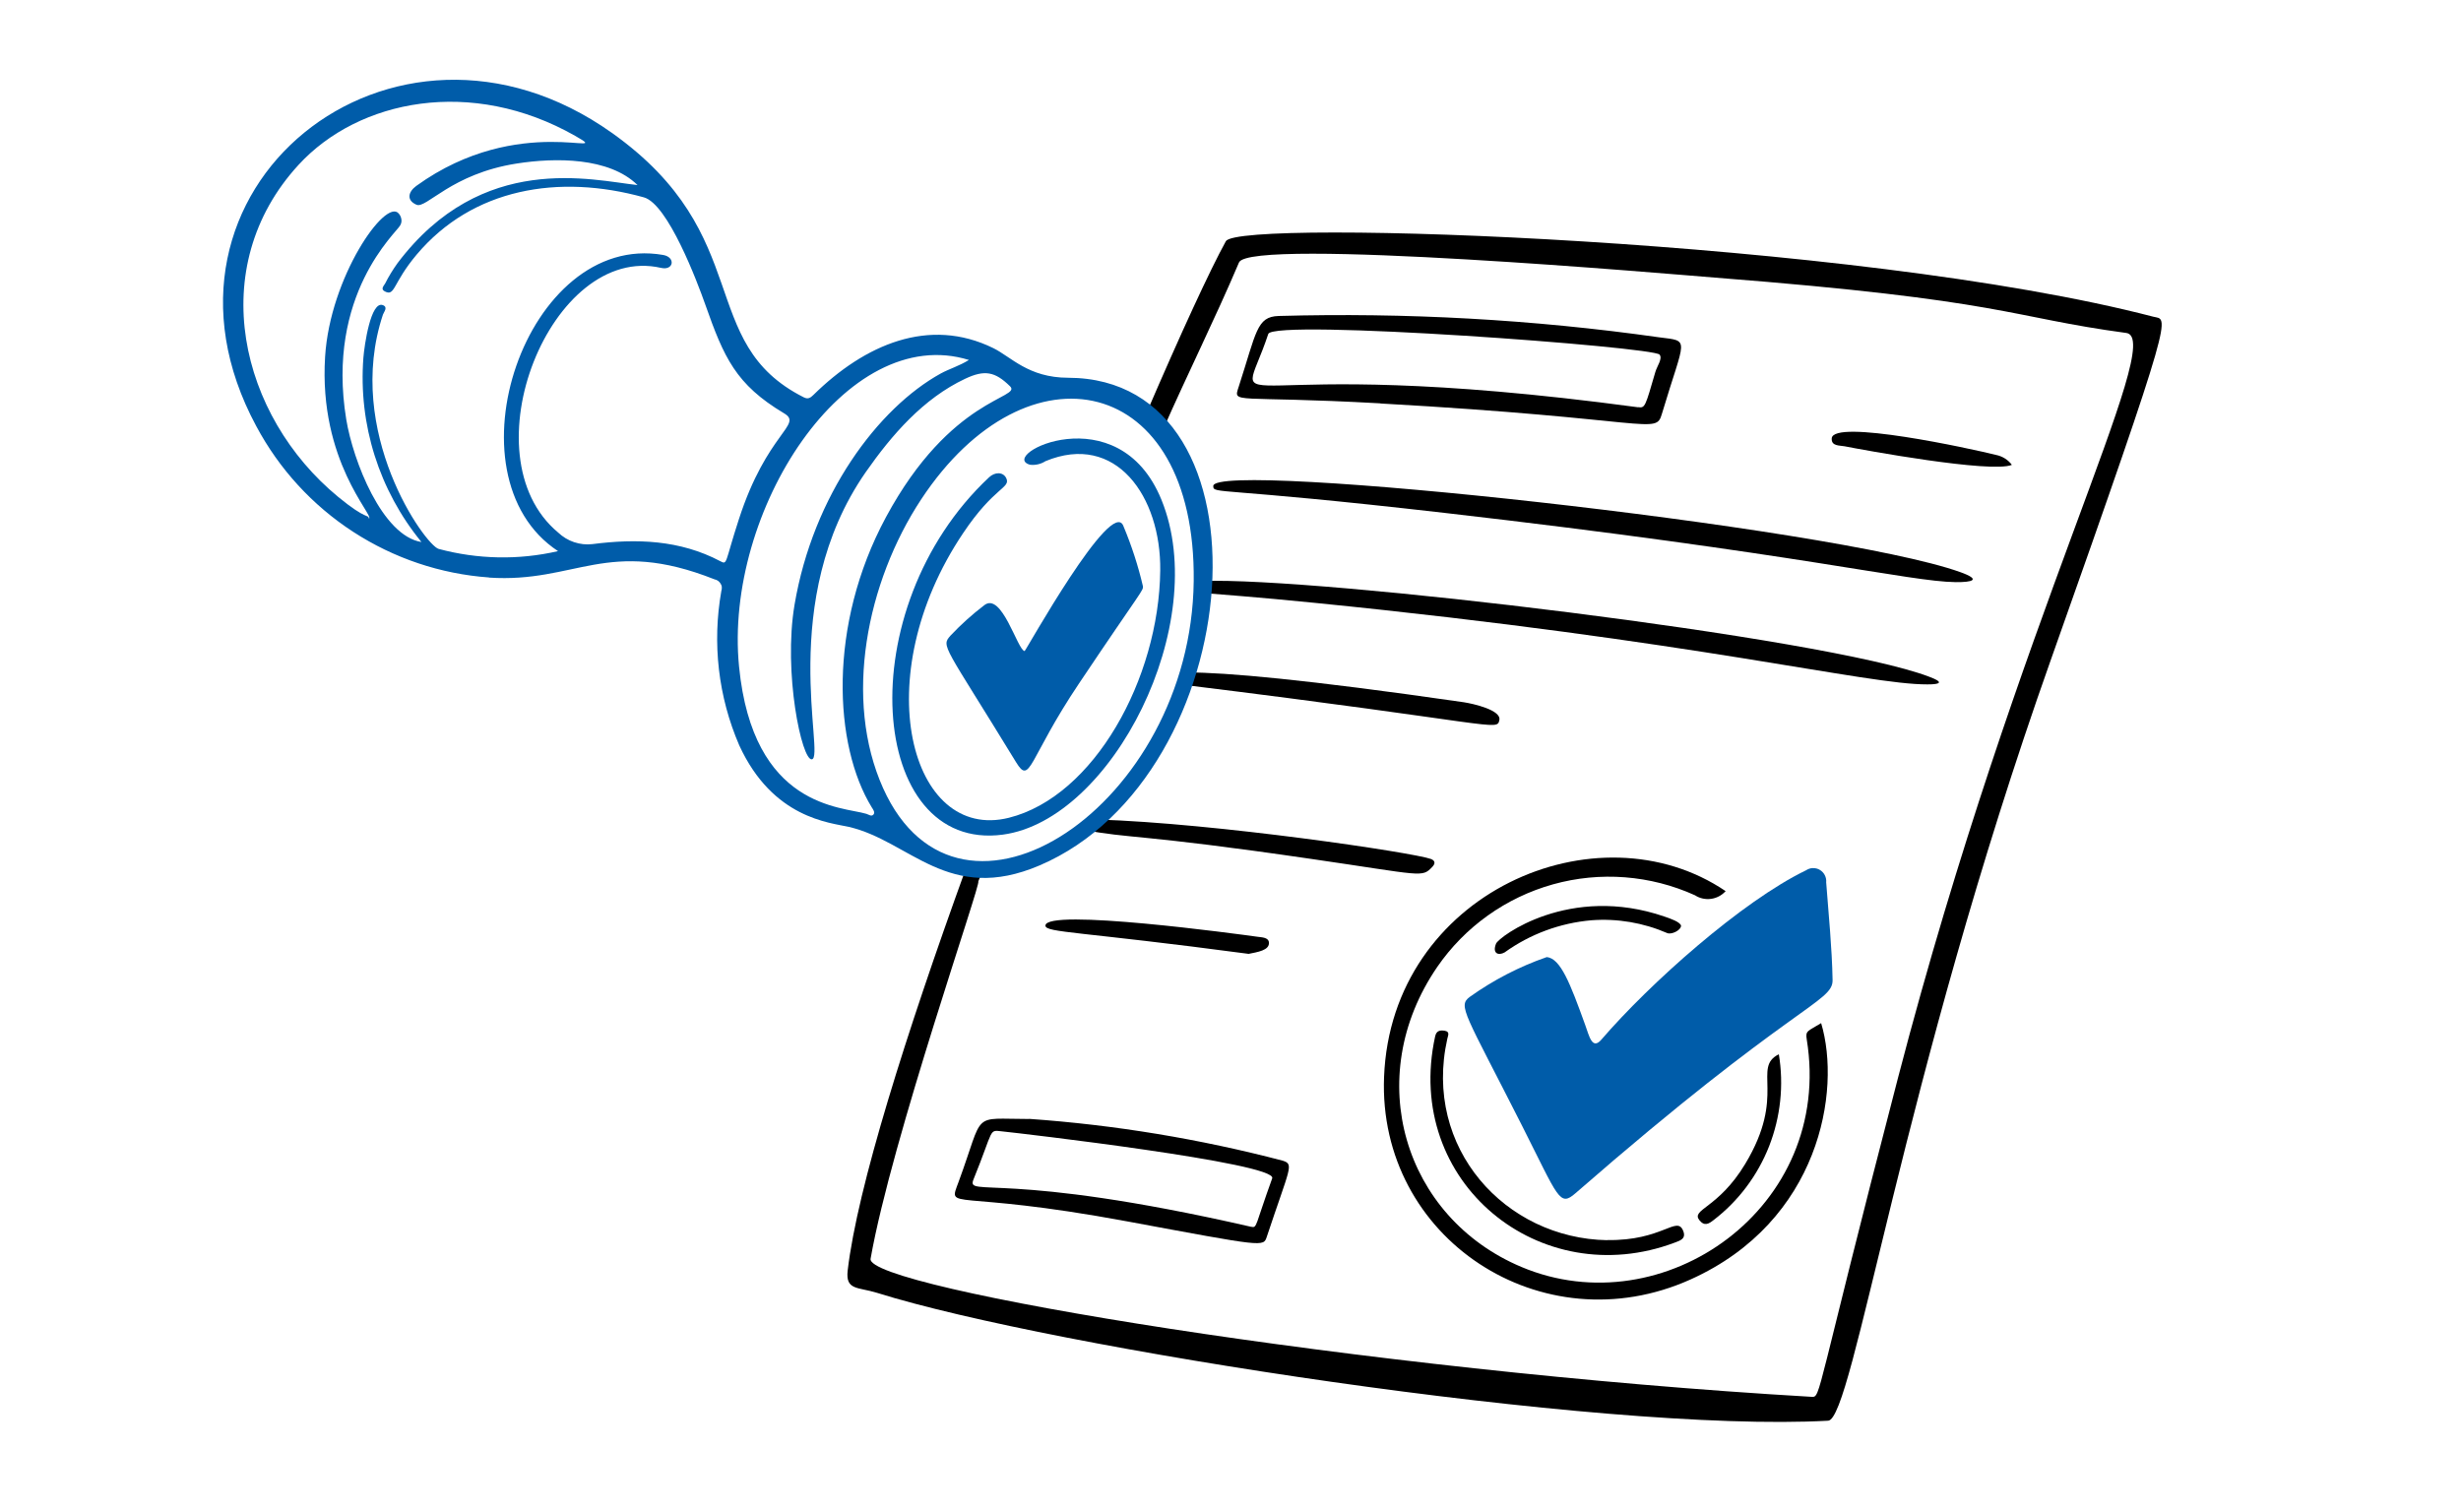 <?xml version="1.0" encoding="UTF-8" standalone="no"?>
<!DOCTYPE svg PUBLIC "-//W3C//DTD SVG 1.1//EN" "http://www.w3.org/Graphics/SVG/1.1/DTD/svg11.dtd">
<svg width="100%" height="100%" viewBox="0 0 2000 1229" version="1.1" xmlns="http://www.w3.org/2000/svg" xmlns:xlink="http://www.w3.org/1999/xlink" xml:space="preserve" xmlns:serif="http://www.serif.com/" style="fill-rule:evenodd;clip-rule:evenodd;stroke-linejoin:round;stroke-miterlimit:2;">
    <g id="Ebene_11" transform="matrix(1,0,0,1,0,-363)">
        <g id="aproval-5--work-job-office-company-aproval">
            <g id="document">
                <path id="vector" d="M996.3,559C1006.5,540.5 1508.8,557.6 1750,620.4C1762,623.5 1769.7,608.5 1666.4,900C1545.4,1241.3 1505.9,1516.5 1485.7,1517.6C1301.2,1527.8 854.5,1458.2 712.8,1413.7C697.1,1408.8 687,1411.8 688.9,1395.5C696.7,1328.5 736.2,1203.4 784.8,1069.3L798.1,1071.8L795,1079.4C798.2,1078.8 724.6,1288.9 707.5,1386C703.3,1409.6 1107,1476.9 1472.3,1498.2C1480,1498.6 1474.8,1498.9 1542.4,1239.2C1640.5,862.6 1760.9,638.1 1728,633.6C1631.8,620.6 1631,607.1 1393.5,588.6C1362.7,586.2 1015.6,555.7 1006.9,576.3C987.4,622.2 965.1,666.8 945,712.5L931.2,699.9C959.8,633.4 983.4,582.3 996.2,559.1L996.3,559Z" style="fill-rule:nonzero;"/>
                <path id="vector_2" d="M1256.9,1140.8C1268.2,1141.8 1276,1162 1288.3,1196.1C1291.5,1204.9 1293.9,1216.6 1301.4,1207.9C1340.8,1162.1 1415.7,1095.4 1467.7,1070.3C1469.4,1069.2 1471.3,1068.5 1473.3,1068.5C1475.3,1068.5 1477.3,1068.9 1479,1070C1480.7,1071 1482.1,1072.5 1483,1074.3C1483.9,1076.1 1484.3,1078.1 1484.1,1080.1C1486.1,1106.6 1488.8,1133 1489.3,1159.5C1489.6,1177.8 1457.2,1178.6 1280.4,1332.7C1267.3,1344.1 1266.7,1336.7 1236.9,1277.8C1190.5,1186.2 1184.5,1180.6 1194.4,1173.2C1213.6,1159.5 1234.6,1148.6 1256.8,1140.9L1256.9,1140.9L1256.9,1140.8Z" style="fill:rgb(0,92,169);fill-rule:nonzero;"/>
                <path id="vector_3" d="M1402.3,1087.3C1399.2,1090.7 1395,1092.9 1390.5,1093.5C1385.9,1094.1 1381.3,1093.1 1377.5,1090.6C1341.3,1074.2 1300.4,1071 1262.1,1081.7C1223.8,1092.4 1190.4,1116.2 1167.9,1149C1106.4,1238.9 1141,1352.4 1236.3,1392.6C1351.9,1441.4 1490.5,1344.3 1468.3,1207.7C1467.1,1200.5 1469.1,1201.2 1480,1194.5C1496.5,1249.5 1478.8,1355.6 1373.9,1402.8C1253.3,1457.1 1119.6,1369.4 1124.8,1238.2C1130.6,1088.6 1298.4,1016.6 1402.5,1087.3L1402.3,1087.3Z" style="fill-rule:nonzero;"/>
                <path id="vector_4" d="M1121.8,690.8C1001.6,684.1 1002,691.8 1006.7,677.2C1021.1,632.8 1021.2,620.4 1039,619.8C1142.3,616.9 1245.8,622.6 1348.1,637.1C1374.1,640.5 1369.4,636.3 1350.6,699.3C1345.4,716.9 1343.7,703.3 1121.8,690.9L1121.8,690.8ZM1331.3,693.9C1337,694.7 1337,693.6 1345.3,665.2C1346.7,660.4 1351.3,654.5 1348.7,651.2C1343.9,644.9 1034.8,622 1030.7,634.4C1004.6,713.1 985.3,647.4 1331.3,694L1331.3,693.9Z" style="fill-rule:nonzero;"/>
                <path id="vector_5" d="M1069.1,853C1379.4,884 1516.9,919.4 1566.3,919.2C1584.1,919.2 1572.1,914.6 1567.6,912.9C1483.6,880.9 1068.6,831.6 977.3,835.2L977.3,844.9C992.2,846.2 1019.4,848 1069.1,853Z" style="fill-rule:nonzero;"/>
                <path id="vector_6" d="M1589.4,836.1C1551.6,835.7 1464.6,813.2 1173.7,779.8C988.3,758.5 986.1,764.8 986,758C985.6,736.7 1489.5,791 1592.9,827.9C1610.8,834.3 1602.6,836.2 1589.4,836.1Z" style="fill-rule:nonzero;"/>
                <path id="vector_7" d="M836.3,1272.3C905.9,1277.2 975,1288.6 1042.5,1306.3C1051.8,1309.3 1048.3,1311.5 1029.5,1368.1C1026.7,1376.5 1027.6,1376.3 916.5,1355.7C771.7,1328.8 770,1348 779.1,1323.3C800.4,1265.4 788.5,1272.4 836.2,1272.4L836.3,1272.4L836.3,1272.3ZM1017,1360C1021.7,1361.1 1019.9,1359.2 1033.9,1320.6C1038.4,1308.3 827.7,1283.8 814.7,1282.5C803.1,1281.3 808.2,1279.5 791.1,1321.6C785.1,1336.5 815.8,1314 1017.1,1360.1L1017,1360.1L1017,1360Z" style="fill-rule:nonzero;"/>
                <path id="vector_8" d="M1162.9,1061.1C1166.5,1062.5 1166.5,1064.9 1164,1067.5C1155.4,1076.5 1156.8,1074.3 1066,1061.1C922.9,1040.2 920.1,1045 878.9,1037.1C873.3,1036 880.7,1028.7 891.2,1029C988.5,1032 1149.3,1056 1162.9,1061.1Z" style="fill-rule:nonzero;"/>
                <path id="vector_9" d="M1218.5,948.1C1220.1,940.1 1197.4,934.9 1189.5,933.7C1059.5,914.9 995.6,909.5 965.4,909.5L962.8,919.7C1217.9,951.1 1216.5,957.7 1218.5,948.1Z" style="fill-rule:nonzero;"/>
                <path id="vector_10" d="M1306.1,1370.8C1351,1371.5 1362.6,1350.7 1367.8,1363.1C1370.6,1369.7 1365.4,1371.2 1361.2,1372.8C1251.8,1414.1 1140.3,1323.9 1166.3,1205.3C1167.3,1200.5 1170.4,1200.1 1174.1,1200.7C1178.6,1201.4 1176.7,1204.7 1176.2,1207.2C1156.3,1296 1223.3,1369.5 1306.2,1370.9L1306.1,1370.8Z" style="fill-rule:nonzero;"/>
                <path id="vector_11" d="M1635,740.8C1618.1,747.8 1513.2,728.5 1499.1,725.7C1495,724.9 1488.2,725.7 1488.6,719.3C1489.5,703.2 1601.7,727.6 1622,732.7C1627.2,733.7 1631.9,736.6 1635,740.8Z" style="fill-rule:nonzero;"/>
                <path id="vector_12" d="M1366.1,1115.5C1366.1,1118.9 1358.5,1122.8 1354.9,1121.3C1335.5,1112.9 1314.4,1109.3 1293.3,1110.9C1267.9,1113.1 1243.5,1122.1 1222.8,1137C1217.6,1139.9 1212.6,1137.8 1215.8,1129.9C1218.1,1124.3 1275.5,1081.3 1352.7,1107.9C1357.1,1109.4 1365.5,1112.2 1366.2,1115.4L1366.1,1115.4L1366.1,1115.5Z" style="fill-rule:nonzero;"/>
                <path id="vector_13" d="M1445.6,1219.7C1449.8,1244.9 1447,1270.8 1437.7,1294.6C1428.3,1318.4 1412.7,1339.2 1392.4,1354.7C1388.9,1357.4 1385.3,1359.9 1381.1,1354.7C1373.9,1345.7 1396.3,1345.4 1418.3,1308.9C1452.1,1252.9 1423.6,1230.8 1445.6,1219.8L1445.6,1219.7Z" style="fill-rule:nonzero;"/>
                <path id="vector_14" d="M1014.7,1138.2C877.5,1119.9 849.8,1121 849.6,1115.3C849.2,1100.7 1007.6,1122.3 1021.9,1124.3C1025.5,1124.8 1030.7,1124.8 1031.2,1128.7C1032.1,1135.5 1021.3,1136.8 1014.8,1138.2L1014.7,1138.2Z" style="fill-rule:nonzero;"/>
            </g>
            <g id="stamp">
                <g id="group">
                    <path id="vector_15" d="M342.8,803.8L342.8,803.6C342.7,803.6 342.8,803.8 342.8,803.8ZM299.9,784.4C300.4,784.1 300.6,784.2 300.2,783.7L300.2,784.1C300.2,784.1 300.1,784.3 299.9,784.4Z" style="fill-rule:nonzero;"/>
                </g>
                <path id="vector_16" d="M397.4,832.3C358.1,829.5 320.1,816.7 287,795.2C253.9,773.7 226.9,744.2 208.3,709.4C104.7,517.4 319.5,344.6 497.3,471C615.1,554.7 564.8,641.3 653.2,685.9C656.8,687.7 658.7,686.2 661,684C702.8,642.9 755,620.3 807.2,645.9C821.7,653 835.7,669.9 867.9,670C1039.8,670.3 1015.6,993.3 844.9,1066.3C770.6,1098.1 739.6,1046.5 689.8,1035C674.4,1031.5 628.1,1028.2 600.8,968.8C583.7,929.3 578.7,885.7 586.2,843.4C586.5,842.4 586.7,841.3 586.6,840.3C586.6,839.2 586.2,838.2 585.6,837.3C585.1,836.4 584.3,835.6 583.5,835C582.6,834.4 581.6,834 580.6,833.8C493.5,799.3 468.1,837.1 397.3,832.4L397.4,832.4L397.4,832.3ZM342.5,803.5C308.1,761.5 291.2,708 295.3,653.9C296.1,643.7 301.3,607.1 311.2,611C315.5,612.7 312,616.4 311.2,618.7C279.5,714 345.6,806.2 356.5,809.1C388.2,817.6 421.5,818.3 453.5,810.9C360.3,749.5 427.8,550.9 538.9,570.2C549.3,572 547.5,583.1 537.2,580.7C447.8,560.3 378.4,733.2 453.6,795.8C457.3,799.3 461.7,802 466.5,803.6C471.3,805.2 476.4,805.8 481.4,805.2C517.2,800.6 552.5,801.7 585.4,819.1C591.3,822.2 588.9,820.5 600.4,785.2C623.3,714.3 652.9,708.2 637.2,698.9C597.9,675.4 588.4,653.7 573.2,610.6C566.5,591.6 542.8,528.9 523.3,523.4C453.9,504.1 384,516.1 338.7,569.8C318.8,593.4 321.2,604.2 312.7,599.8C309,597.9 312,595.2 313,593.4C315.9,587.6 319.3,582.1 323.1,576.8C391.8,485.8 481.3,509.5 518.1,513.4C495,490.7 451.1,491 419.9,495.9C366.7,504.2 346.5,532.8 338.5,529.4C330.1,525.8 331.7,518.9 338.3,514.1C422.3,453.4 501.7,493 467.4,473.4C383.4,425.6 291.5,443.7 242.6,497C165.9,580.5 195,701.1 274.8,766.8C298.5,786.3 298.9,780.5 299.9,784.5C304.3,782 258.9,737.8 264.2,652.9C268.2,588.2 313.3,523.7 324,536.5C325.2,537.8 325.9,539.4 326.2,541.2C326.5,543 326.1,544.7 325.2,546.2C322.3,552 264.7,602.1 281.4,703.9C286.9,737.4 310.6,798.5 342.5,803.5ZM970.1,835.3C972,666.7 834.9,638.2 748.7,768.7C704.1,836.3 685.3,931.5 717.7,1003.6C780.1,1142.3 968,1017.4 970.1,835.3ZM787.6,655.6C687.5,624.4 588.2,778.6 600.6,904.6C611.9,1019.9 684.2,1018.4 704.1,1024.4C706,1025 708.3,1026.9 709.9,1024.9C711.3,1023.2 709.6,1020.9 708.5,1019.2C677.6,969 672.5,871.4 720,783.3C772.8,685.3 830.9,686.8 820.8,676.9C808.6,664.9 800.1,663.4 784.4,670.8C750.4,686.8 724.7,716.4 703.5,746.8C630.9,851.2 670.9,978.3 659.8,980.1C651.6,981.4 636.4,909.7 645.7,854.5C660.8,765.2 713.6,694.6 764.6,666.5C771.6,662.7 779.4,660.5 787.5,655.5L787.6,655.5L787.6,655.6Z" style="fill:rgb(0,92,169);fill-rule:nonzero;"/>
                <path id="vector_17" d="M928.8,839.3C929.3,843.1 928.4,841.6 877,918.3C835.5,980.1 837.5,1001.7 825.7,982.4C767.1,886.5 764.5,888.5 772.5,879.5C780.9,870.6 790,862.4 799.7,855C814.1,843.2 827,891.8 832.7,892.1C833.5,892.1 903.7,765.7 913,790.6C919.6,806.4 924.9,822.6 928.8,839.3Z" style="fill:rgb(0,92,169);fill-rule:nonzero;"/>
                <path id="vector_18" d="M942.9,826.6C943.6,766.6 906.9,714 849.6,737.8C845.9,740.2 841.4,741.2 837.1,740.7C810,733.2 908.8,683 943.9,769.2C984.9,869.8 903.7,1029.4 815,1041.3C705.4,1056 689.6,857.8 803.8,750.9C808.6,746.4 815.3,746.4 817.8,751.7C821.5,759.7 807.9,758.6 782.7,796.3C703.9,913.5 739.9,1047.6 819.9,1027.6C889,1010.3 941.9,914.7 942.9,826.6Z" style="fill:rgb(0,92,169);fill-rule:nonzero;"/>
            </g>
        </g>
    </g>
</svg>
